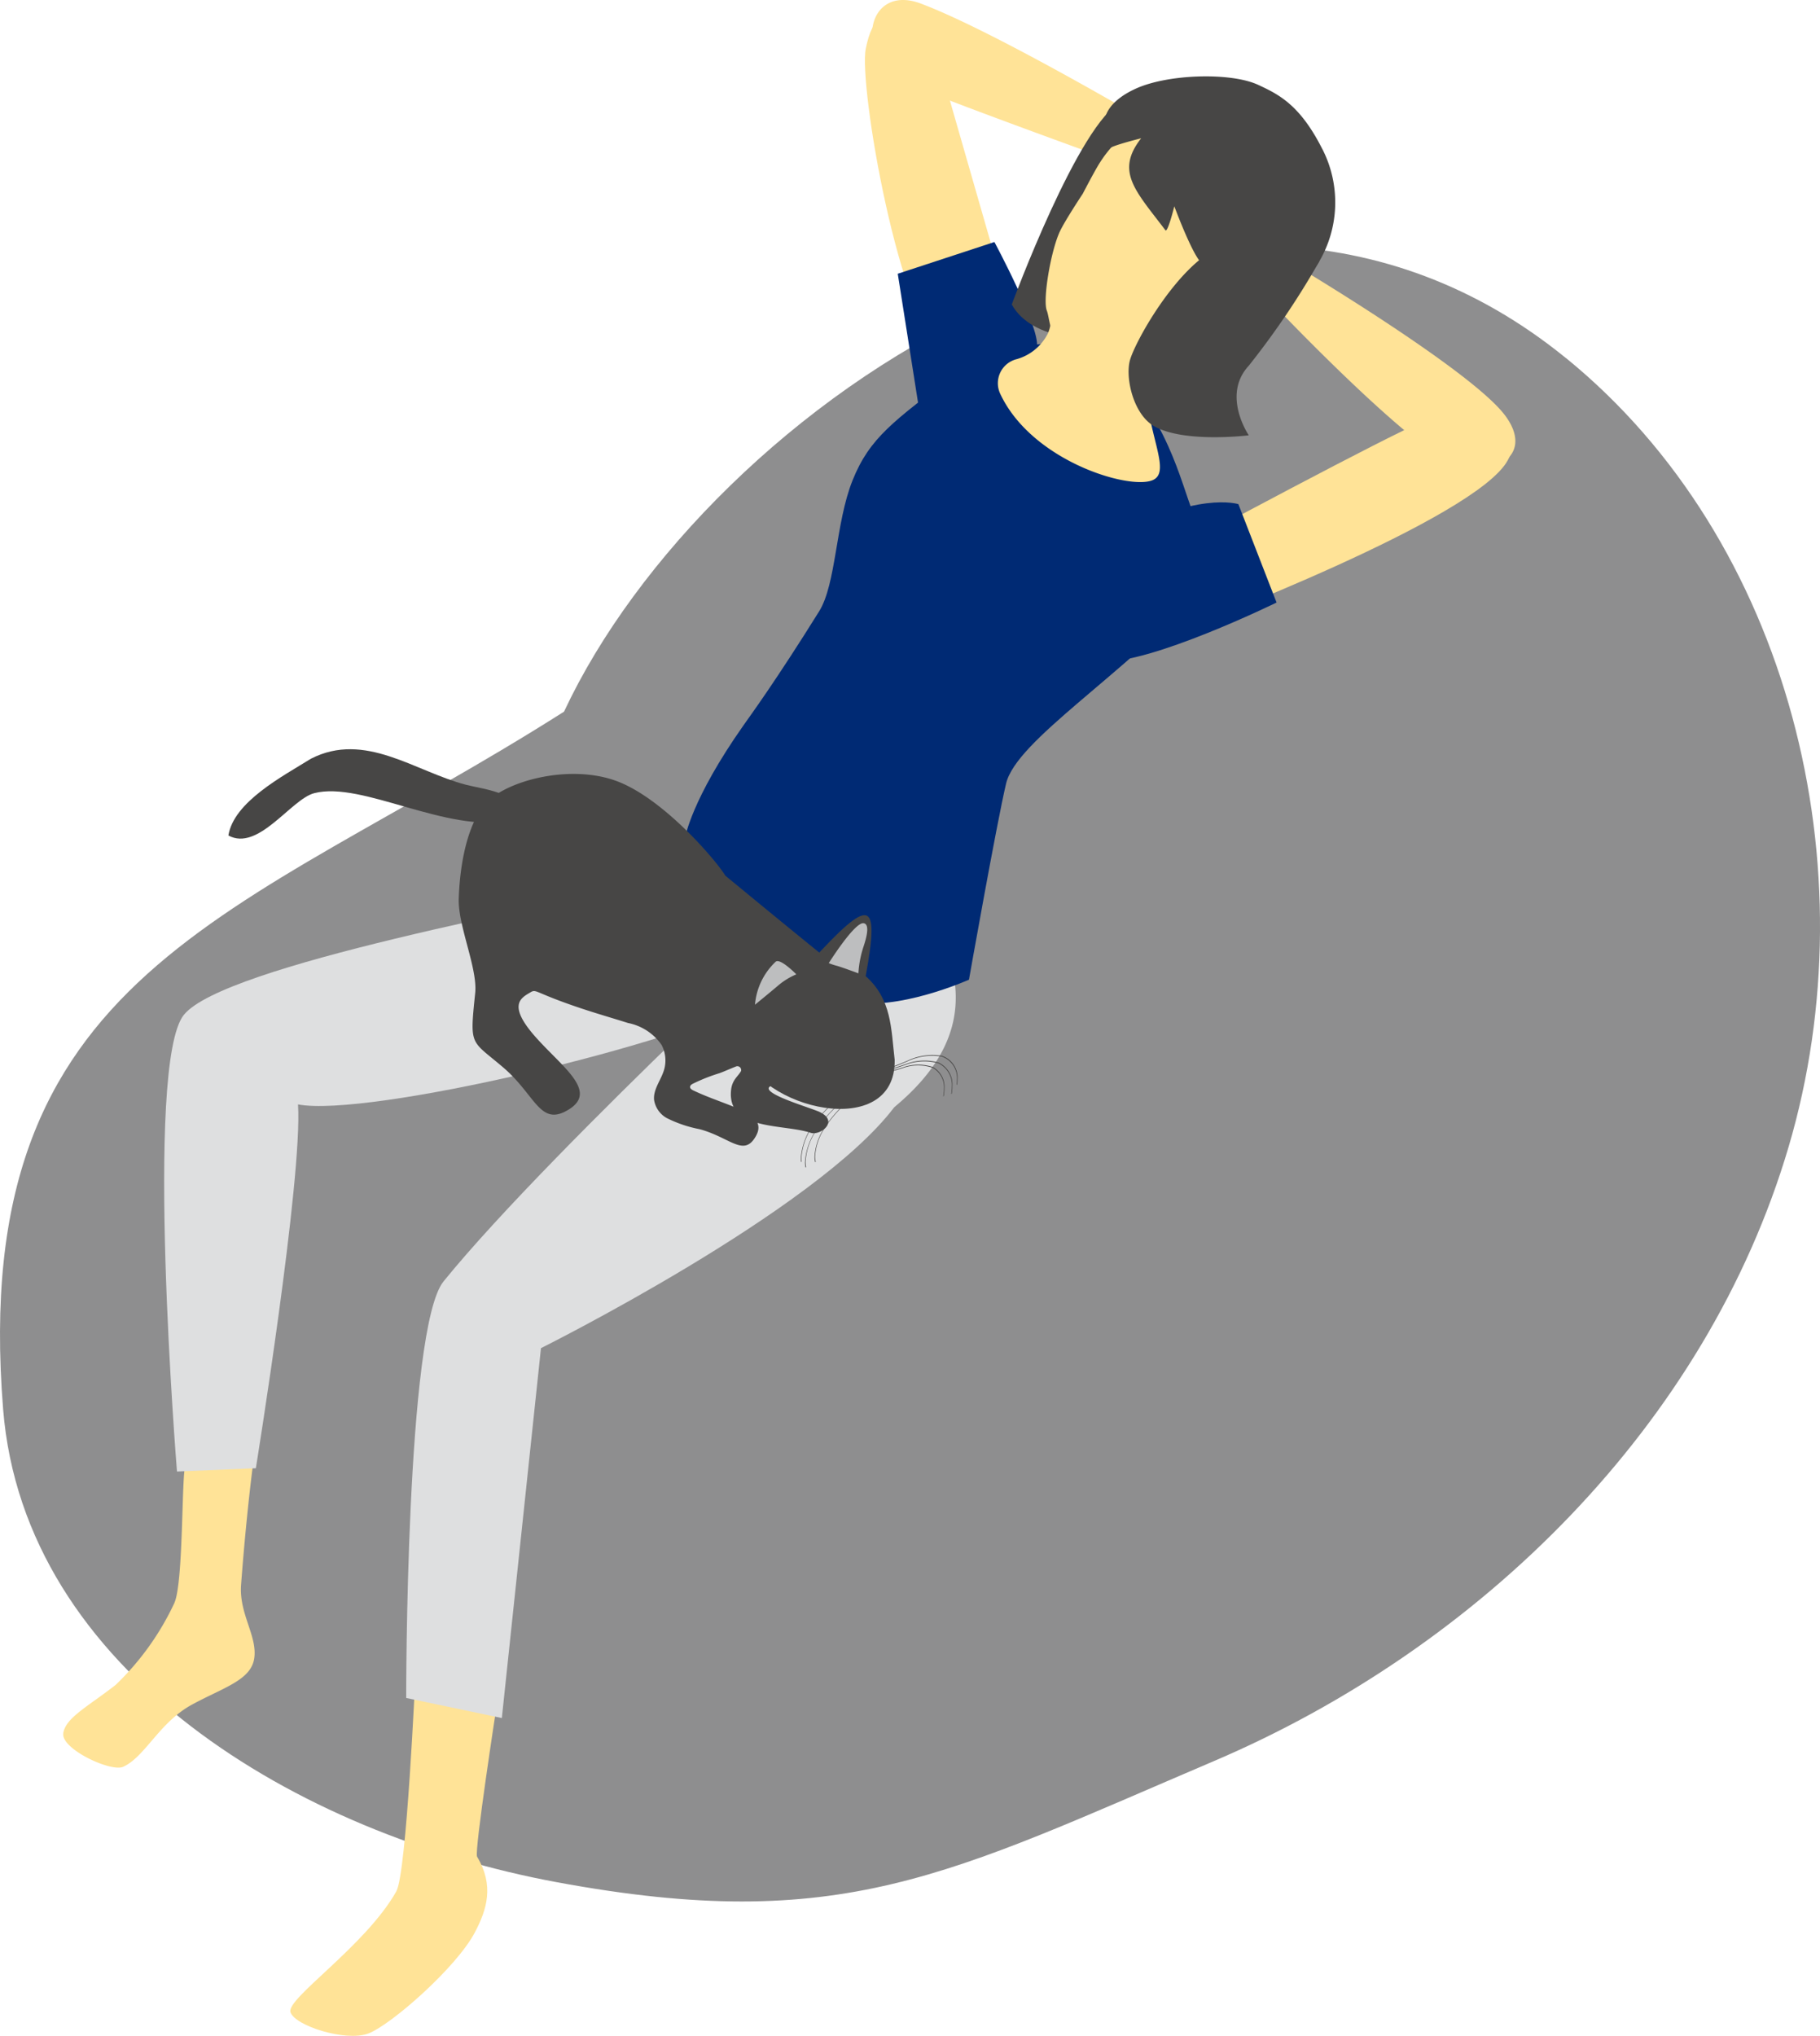 <svg id="グループ_4329" data-name="グループ 4329" xmlns="http://www.w3.org/2000/svg" xmlns:xlink="http://www.w3.org/1999/xlink" width="129.82" height="145.179" viewBox="0 0 129.82 145.179">
  <defs>
    <clipPath id="clip-path">
      <rect id="長方形_536" data-name="長方形 536" width="129.82" height="145.179" fill="none"/>
    </clipPath>
  </defs>
  <g id="グループ_4328" data-name="グループ 4328" transform="translate(0 0)" clip-path="url(#clip-path)">
    <path id="パス_7552" data-name="パス 7552" d="M111.689,18.374c16.026,13.034,21.743,36.45,15.892,56.26s-21.986,35.694-40.986,43.8-26.586,12.4-46.9,8.636C21.242,123.649,1.726,112.056.223,93.348-2.295,62.016,16.856,58.456,40.232,43.6c10.244-21.883,45.659-46.2,71.457-25.221" transform="translate(0 7.149)" fill="#8e8e8f"/>
    <path id="パス_7553" data-name="パス 7553" d="M48.543,6.875a3.31,3.31,0,0,0,1.781,3.074c.421.188,4.1,1.28,4.155.225.027-.5-1.055-.568-1.4-.732a5.735,5.735,0,0,1-2.088-1.977c-.751-1.033-1.368-.908-2.452-.59" transform="translate(33.543 4.593)" fill="#ffe397"/>
    <path id="パス_7554" data-name="パス 7554" d="M50.654,8.644c.25.441,1.371.3,1.884.311a16.731,16.731,0,0,1,2.766.15c.528.333,1.123,1.451,1.708,1.179s-.873-1.767-1.26-2.126a12.33,12.33,0,0,0-2.469-.932,7.775,7.775,0,0,0-1.99-.26,1.024,1.024,0,0,0-.675,1.622c.107-.044.139-.113.036.056" transform="translate(34.834 4.813)" fill="#ffe397"/>
    <path id="パス_7555" data-name="パス 7555" d="M49.5,10.009c-.534-.731-1.929-1.77-1.764-2.7.078-.445-.193-2,.162-2.239.494-.337,6.006.539,6.006.539s.869.44.768,1.021a9.093,9.093,0,0,1-.238,1.3,3.768,3.768,0,0,1-3.245,2.261c-.879.034-1.251.157-1.689-.178" transform="translate(32.966 3.449)" fill="#ffe397"/>
    <path id="パス_7556" data-name="パス 7556" d="M52.228,6.175A28.973,28.973,0,0,1,55.713,7.2c-.108.022,1.637,2.2,1.5,2.479-.178.362-.489.21-.692,0-.353-.362-1.172-1.422-1.172-1.422L54.5,8.067c-.895-.2-3.232-.022-3.512-1.006a.977.977,0,0,1,1.238-.886" transform="translate(35.234 4.243)" fill="#ffe397"/>
    <path id="パス_7557" data-name="パス 7557" d="M51.615,6.039c.793-.227,4.033.573,4.058,1,0,0,1.2,1.436,1,1.926S55.134,7.7,55.134,7.7A9.968,9.968,0,0,0,53.6,7.231a3.9,3.9,0,0,1-1.606-.355c-.545-.342-.644-.654-.379-.837" transform="translate(35.568 4.145)" fill="#ffe397"/>
    <path id="パス_7558" data-name="パス 7558" d="M54.542,7.112c-.609-.183-2.195-.083-2.631-.561A2.451,2.451,0,0,1,51.4,5.4c.008-.113.923.117,1.047.188a12.589,12.589,0,0,0,1.209.419,12.921,12.921,0,0,1,1.655.732c.4.244,1.319.665.962,1s-1.182-.467-1.728-.631" transform="translate(35.514 3.712)" fill="#ffe397"/>
    <path id="パス_7559" data-name="パス 7559" d="M56.456,8.7a22.727,22.727,0,0,1-.406,3.522S42.879,7.491,39.47,6.037C35.336,4.273,36.29-1.23,40.248.25,45.418,2.183,56.456,8.7,56.456,8.7" transform="translate(25.422 0)" fill="#ffe397"/>
    <path id="パス_7560" data-name="パス 7560" d="M41.945,4.568c-1.671-2.117-4.417-6.532-5.4-1.586-.514,2.575,2.4,19.627,5.709,21.941s4.412-3.916,4.412-3.916Z" transform="translate(25.208 0.5)" fill="#ffe397"/>
    <path id="パス_7561" data-name="パス 7561" d="M47.8,17.687c-.262,1.828-8.262,5.391-8.262,5.391L37.869,12.469l6.894-2.263S48,16.231,47.8,17.687" transform="translate(26.168 7.052)" fill="#002a74"/>
    <path id="パス_7562" data-name="パス 7562" d="M54.206,13.263c-1.383.392-5.492-2.06-5.242-2.422.587-.856,1.18,0,1.59.135,1.089.348,2.274-.225,3.377-.435,1.432-.271,1.76,2.3.276,2.721" transform="translate(33.826 7.232)" fill="#ffe397"/>
    <path id="パス_7563" data-name="パス 7563" d="M52.665,11.04A10.577,10.577,0,0,1,50.2,9.718c-.494-.512-1.811-1.963-2.2-1.708s-.008.942.326,1.263c.477.457,1.084,1.128,1.527,1.573a20.859,20.859,0,0,0,2.388,2.2c.423.3.69.676,1.141.773A1.085,1.085,0,0,0,54.53,12.3c-.127.02-1.3-1.1-1.865-1.255" transform="translate(33.059 5.514)" fill="#ffe397"/>
    <path id="パス_7564" data-name="パス 7564" d="M56.719,11.168c.7.869,2.237,2.073,1.8,3.059a4.725,4.725,0,0,1-1.574,1.715c-.639.238-6.509-2.234-6.509-2.234s.222-.494.492-1.109c.2-.448-.709-1.184-.448-1.6.81-1.287,2.645-2.533,3.407-2.381s2.437,2.06,2.831,2.55" transform="translate(34.849 5.946)" fill="#ffe397"/>
    <path id="パス_7565" data-name="パス 7565" d="M53.74,12.383a22.529,22.529,0,0,1-3.582-2.09c-.573-.507-2.481-1.94-2.075-2.486s1.285.227,1.62.485c.457.353,1.338,1.055,1.338,1.055s1.324.629,1.706.82c.935.468,2.562.4,2.606,1.571a1.115,1.115,0,0,1-1.613.644" transform="translate(33.187 5.262)" fill="#ffe397"/>
    <path id="パス_7566" data-name="パス 7566" d="M54.626,11.2c-.94.036-4.429-2-4.429-2s-1.738-1.043-1.378-1.53,2.261.771,2.261.771a16.714,16.714,0,0,0,1.671.9,4.433,4.433,0,0,1,1.684.832c.511.528.536.9.191,1.03" transform="translate(33.7 5.222)" fill="#ffe397"/>
    <path id="パス_7567" data-name="パス 7567" d="M52.127,8.345c.624.369,2.408.69,2.761,1.339a2.778,2.778,0,0,1,.259,1.41,10.966,10.966,0,0,1-2.553-1.065,14.746,14.746,0,0,1-1.645-1.3c-.377-.379-1.8-.8-1.316-1.072s1.933.357,2.494.688" transform="translate(34.227 5.244)" fill="#ffe397"/>
    <path id="パス_7568" data-name="パス 7568" d="M53.662,13.943A3.71,3.71,0,0,1,55.079,11.1s12.752,7.582,15.2,10.848-1.732,4.96-4.85,2.854C61.277,22,53.662,13.943,53.662,13.943" transform="translate(37.074 7.673)" fill="#ffe397"/>
    <path id="パス_7569" data-name="パス 7569" d="M19.817,86.044c-2.21,3.925-7.885,7.66-7.559,8.633s3.942,2.117,5.546,1.52,6.275-4.693,7.6-7.2c.869-1.644,1.4-3.352.164-5.413-.211-.353,1.4-10.778,1.4-10.778l-5.8-2.156s-.626,14.1-1.356,15.395" transform="translate(8.461 48.818)" fill="#ffe397"/>
    <path id="パス_7570" data-name="パス 7570" d="M2.671,81.13c-.159,1.109,3.4,2.78,4.278,2.378,1.566-.715,2.569-3.166,4.912-4.437,2.256-1.224,4.226-1.743,4.437-3.328s-1.1-3.152-.944-5.215c.424-5.6.913-9.047.913-9.047a24.074,24.074,0,0,0-4.848.473c-.33.115-.139,8.347-.825,9.879A19.46,19.46,0,0,1,6.4,77.677c-2,1.556-3.573,2.344-3.732,3.453" transform="translate(1.842 42.483)" fill="#ffe397"/>
    <path id="パス_7571" data-name="パス 7571" d="M8.343,46.775C11.2,43.281,33.9,39.1,43.323,37.018l6.348,8.5c-6.113,3.414-28.306,8.611-33.2,7.66.338,5.267-3.007,25.945-3.007,25.945l-5.626.235s-2.359-29.085.5-32.579" transform="translate(4.786 25.579)" fill="#dedfe0"/>
    <path id="パス_7572" data-name="パス 7572" d="M30.134,41.4A24.1,24.1,0,0,0,24,44.035L47.212,55.392C54.172,49.626,51,44.5,50,41.529c.044-.079-8.135-7.425-14.023-7.435-3.2-.005-5.846,7.31-5.846,7.31" transform="translate(16.581 23.559)" fill="#dedfe0"/>
    <path id="パス_7573" data-name="パス 7573" d="M40.218,42.657C50.592,32.983,27.724,53.851,19.8,63.63c-2.7,3.333-2.665,29.706-2.665,29.706l6.823,1.432L26.749,68.39S46.337,58.635,51.955,51.2s-11.737-8.545-11.737-8.545" transform="translate(11.838 27.749)" fill="#dedfe0"/>
    <path id="パス_7574" data-name="パス 7574" d="M65.162,26.644c-.923-2.283-1.9-7.139-6.1-10.794-3.979-3.46-10.8.752-10.8.752-4.5,3.414-6.2,4.608-7.418,7.642s-1.16,7.376-2.383,9.339c-3.054,4.9-4.867,7.381-5.384,8.113-3.756,5.333-4.177,8.034-4.177,8.034s8.436,10.841,11.729,11.649,8.518-1.525,8.518-1.525,1.963-11.091,2.648-13.988c.727-3.081,8.381-7.708,14.115-14,1.331-1.459-.255-4.006-.746-5.222" transform="translate(19.969 10.01)" fill="#002a74"/>
    <path id="パス_7575" data-name="パス 7575" d="M55.329,7.2s-2.08-4.074-4.806-2.81C47.485,5.8,42.679,18.847,42.679,18.847c1.444,2.643,6.059,2.744,7.934,2.195C51.508,20.778,55.329,7.2,55.329,7.2" transform="translate(29.491 2.865)" fill="#474645"/>
    <path id="パス_7576" data-name="パス 7576" d="M46.3,12.709c-.367.962-.294,2.028-.641,2.831a3.582,3.582,0,0,1-2.257,1.84,1.767,1.767,0,0,0-1.145,2.452c2.227,4.78,9.15,6.872,10.861,6.174,1.951-.8-2.261-5.638.433-11.861,1.54-3.556-7.084-1.875-7.251-1.436" transform="translate(29.085 8.241)" fill="#ffe397"/>
    <path id="パス_7577" data-name="パス 7577" d="M47.523,22.511c-3.16-.369-3.029-2.99-3.333-3.776s.284-4.221.913-5.6c.358-.786,1.655-2.736,1.655-2.736s.78-1.508,1.158-2.119c3.15-5.068,8.841-3.937,11.96.516,3.969,5.663-.534,7.417-4.578,10.244-.572.4-.734,2.462-1.64,2.753a13.1,13.1,0,0,1-6.137.722" transform="translate(30.478 3.412)" fill="#ffe397"/>
    <path id="パス_7578" data-name="パス 7578" d="M62.125,8.411c-1.591-3.154-3.1-3.9-4.586-4.588-1.948-.9-6.419-.776-8.724.274S46.6,6.435,46.6,6.435l.338,2s-.519-.088,2.263-.8c-1.862,2.371-.413,3.734,1.728,6.558.161.211.636-1.708.636-1.708s1.238,3.353,1.916,4.026c0,0-2.241,4.476-2.991,5.45,0,0,9.568-2.185,11.431-5.574a8.343,8.343,0,0,0,.206-7.978" transform="translate(32.199 2.225)" fill="#474645"/>
    <path id="パス_7579" data-name="パス 7579" d="M50.757,12.949c-.991.759-2.119.9-1.53,1.672a2.072,2.072,0,0,0,2.876.3c.991-.758,1.664-1.994,1.074-2.763s-1.429.036-2.42.795" transform="translate(33.903 8.183)" fill="#ffe397"/>
    <path id="パス_7580" data-name="パス 7580" d="M61.223,11.562s-4.464-2.232-7.19-.969C50.994,12,48,17.42,47.688,18.695s.277,3.827,1.759,4.657c2.163,1.211,6.734.639,6.734.639s-1.956-2.858,0-4.965a57.964,57.964,0,0,0,5.043-7.464" transform="translate(32.895 7.052)" fill="#474645"/>
    <path id="パス_7581" data-name="パス 7581" d="M50.3,26.9c-1.16.619-2.357,7.219.575,5.724,0,0,20.524-7.736,22.781-11.922s-4.676-2.839-4.978-3.157-13.4,6.7-18.378,9.355" transform="translate(33.892 12.12)" fill="#ffe397"/>
    <path id="パス_7582" data-name="パス 7582" d="M60,28.33l-2.723-7.016s-3.071-.989-9.02,2.493c-4.456,2.608-4.126,8.47-.719,8.712S60,28.33,60,28.33" transform="translate(31.057 14.638)" fill="#002a74"/>
    <path id="パス_7583" data-name="パス 7583" d="M29.753,36.663c-4.464.991-10.582-2.826-14-1.931-1.649.431-3.992,4.187-6.118,3.015.384-2.4,3.862-4.214,5.885-5.472,3.861-1.977,7.4.9,11.064,1.857,1.207.316,4.745.687,3.171,2.531" transform="translate(6.656 21.832)" fill="#474645"/>
    <path id="パス_7584" data-name="パス 7584" d="M44.95,56.685c-.879-.362-4.647-1.458-3.14-1.867s5.311-7.868,4.733-8.276c-.764-.538-8.179-6.652-8.179-6.652-.585-.989-4.3-5.406-7.659-6.708-3.5-1.354-8.394.034-9.666,1.82s-1.63,4.65-1.688,6.554,1.353,4.95,1.174,6.7c-.4,3.876-.34,3.316,2,5.315s2.621,4.29,4.7,2.981-.538-3.044-2.427-5.19-1.086-2.7-.458-3.074.093-.152,3.713,1.059c1.118.374,2.251.7,3.374,1.053a3.813,3.813,0,0,1,2.389,1.557A2.377,2.377,0,0,1,34,53.729c-.213.737-.79,1.4-.715,2.161a1.8,1.8,0,0,0,.906,1.29,9,9,0,0,0,2.335.791c2.188.583,3.174,2.044,4.033.472.5-.911-.2-1.456-.982-1.808-1.148-.517-2.359-.881-3.5-1.429-.1-.051-.223-.123-.225-.238s.1-.186.2-.238a12.774,12.774,0,0,1,1.9-.752c.374-.137.774-.321,1.146-.465a.272.272,0,0,1,.389.311c-.2.377-.632.616-.71,1.349-.311,2.917,3.713,2.408,5.677,3.057.685.227,2.149-.866.5-1.546" transform="translate(13.371 22.552)" fill="#474645"/>
    <path id="パス_7585" data-name="パス 7585" d="M42.323,48.91c-.264-2.246-.2-4.3-2.068-5.969,1.05-5.655.235-5.552-3.876-1.07-1.008-.249-1.891-1.035-2.525-.835-1.787.561-3.4,5.053-2.481,7.067,1.2,4.373,11.059,6.62,10.949.808" transform="translate(21.494 26.669)" fill="#474645"/>
    <path id="パス_7586" data-name="パス 7586" d="M31.847,43.641s1.317-1.077,1.671-1.385a4.978,4.978,0,0,1,1.278-.781s-1.172-1.2-1.481-.893a4.74,4.74,0,0,0-1.468,3.059" transform="translate(22.006 28.007)" fill="#bdbebf"/>
    <path id="パス_7587" data-name="パス 7587" d="M34.959,41.781a4.467,4.467,0,0,0,.572.189c.436.125,1.542.539,1.542.539a7.3,7.3,0,0,1,.308-1.728c.083-.286.638-1.748.069-1.847-.636-.11-2.491,2.846-2.491,2.846" transform="translate(24.157 26.902)" fill="#bdbebf"/>
    <path id="パス_7588" data-name="パス 7588" d="M36.761,45.833a22.232,22.232,0,0,0,2.6-.933,4.1,4.1,0,0,1,2.459-.337,1.639,1.639,0,0,1,1.094,1.686,2.893,2.893,0,0,1-.022.353l-.022.03-.017-.017a3.031,3.031,0,0,0,.02-.343,1.615,1.615,0,0,0-1.077-1.659,4.084,4.084,0,0,0-2.442.333,21.9,21.9,0,0,1-2.6.937l-.012-.022Z" transform="translate(25.385 30.735)" fill="#474645"/>
    <path id="パス_7589" data-name="パス 7589" d="M36.69,45.7a19.688,19.688,0,0,0,2.56-.712,3.682,3.682,0,0,1,2.389-.11,1.739,1.739,0,0,1,.962,1.686,3,3,0,0,1-.046.519l-.025.032-.014-.02a3.021,3.021,0,0,0,.046-.507,1.716,1.716,0,0,0-.949-1.661,3.693,3.693,0,0,0-2.374.11,19.476,19.476,0,0,1-2.565.714l-.012-.022Z" transform="translate(25.334 30.904)" fill="#474645"/>
    <path id="パス_7590" data-name="パス 7590" d="M36.742,45.656a17.066,17.066,0,0,0,2.3-.565,3.248,3.248,0,0,1,2.137-.019A1.624,1.624,0,0,1,42,46.6a2.87,2.87,0,0,1-.052.534l-.025.03-.014-.019a2.6,2.6,0,0,0,.051-.523,1.587,1.587,0,0,0-.81-1.5,3.2,3.2,0,0,0-2.122.02,17.576,17.576,0,0,1-2.3.565l-.01-.024Z" transform="translate(25.371 31.024)" fill="#474645"/>
    <path id="パス_7591" data-name="パス 7591" d="M38.727,45.259h.024l-.012.037c-.685.634-1.4,1.121-2.1,1.669a8.994,8.994,0,0,0-1.96,2,4.521,4.521,0,0,0-.859,2.329,1.432,1.432,0,0,0,.02.259l-.019.036L33.8,51.58a2.619,2.619,0,0,1-.019-.265,4.611,4.611,0,0,1,.874-2.372,9.127,9.127,0,0,1,1.978-2.017c.7-.55,1.415-1.037,2.093-1.666" transform="translate(23.343 31.274)" fill="#474645"/>
    <path id="パス_7592" data-name="パス 7592" d="M38.7,45.347l.025,0-.012.036c-.666.678-1.375,1.216-2.065,1.811a9.558,9.558,0,0,0-1.906,2.117A4.445,4.445,0,0,0,34,51.515a1.831,1.831,0,0,0,.036.369l-.014.036-.025,0a1.676,1.676,0,0,1-.039-.377,4.607,4.607,0,0,1,.764-2.251,9.673,9.673,0,0,1,1.924-2.136c.692-.6,1.4-1.135,2.061-1.806" transform="translate(23.462 31.333)" fill="#474645"/>
    <path id="パス_7593" data-name="パス 7593" d="M38.584,45.439l.025,0-.01.036c-.6.627-1.238,1.133-1.857,1.689a8.846,8.846,0,0,0-1.7,1.955A4.075,4.075,0,0,0,34.4,51.07a1.5,1.5,0,0,0,.042.369l-.014.037-.024,0a1.607,1.607,0,0,1-.046-.38,4.155,4.155,0,0,1,.658-1.994,8.916,8.916,0,0,1,1.718-1.975c.621-.556,1.258-1.062,1.852-1.684" transform="translate(23.74 31.397)" fill="#474645"/>
  </g>
</svg>
